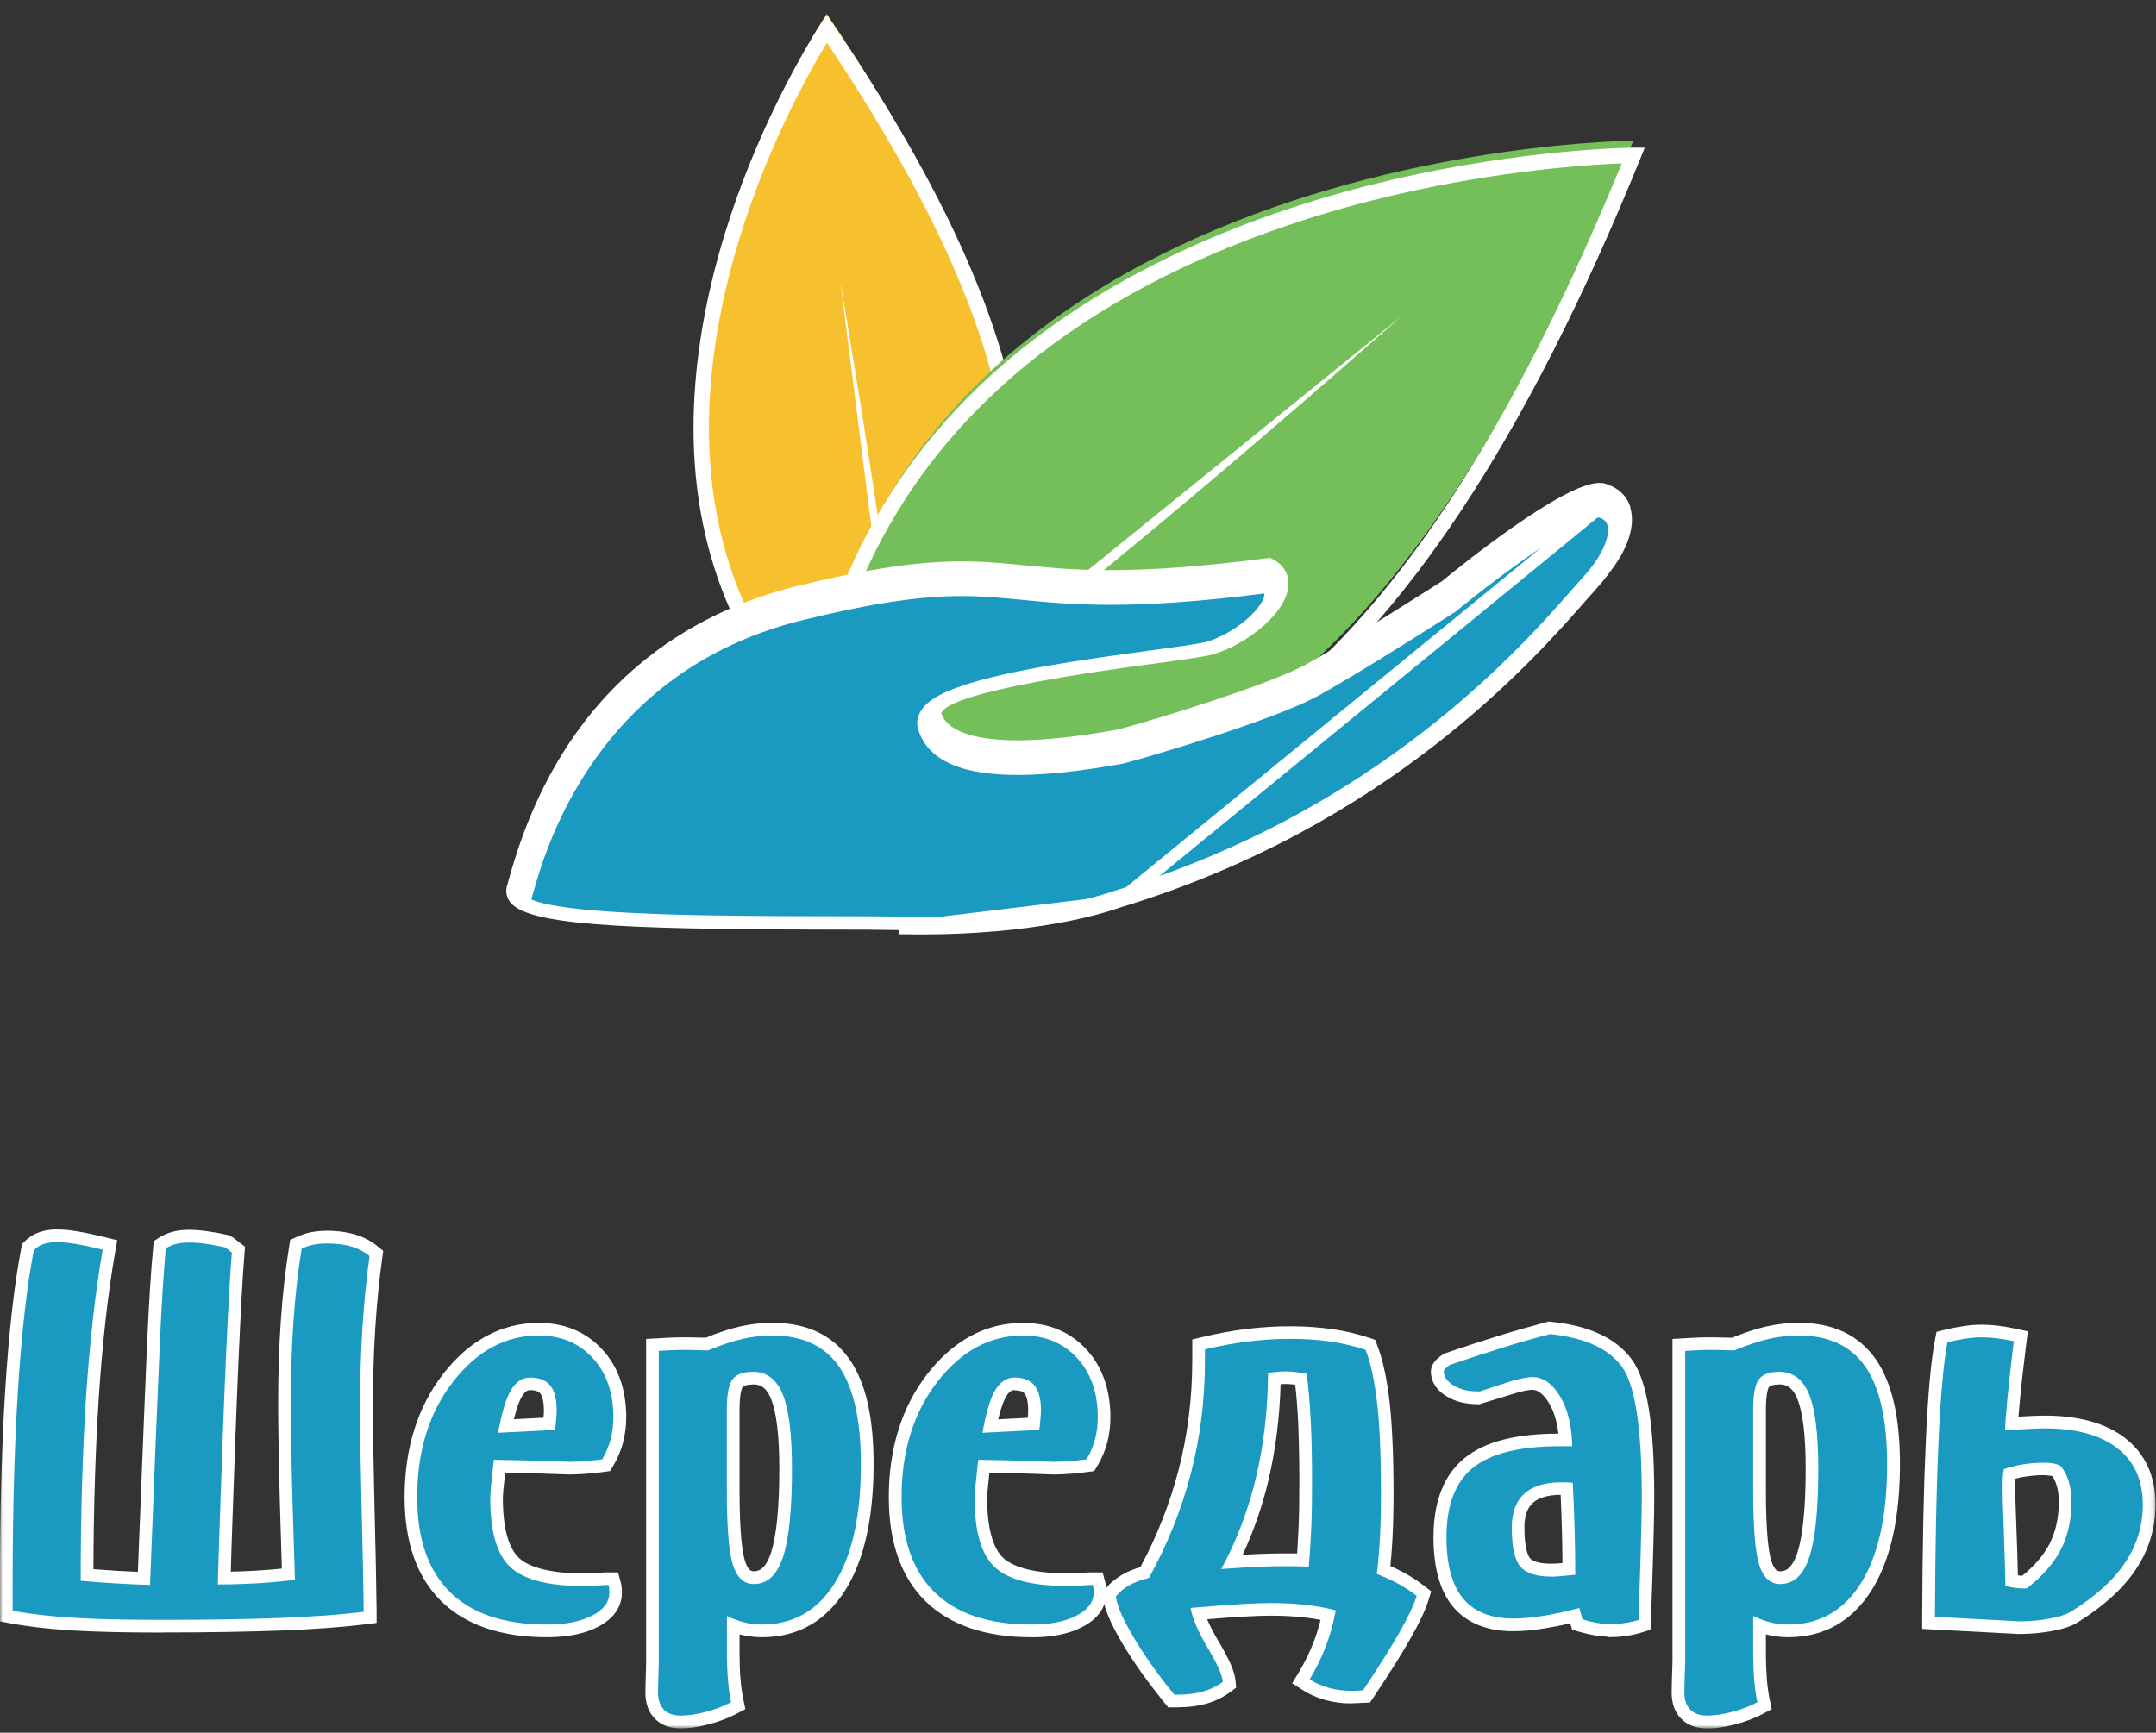 <?xml version="1.0" encoding="UTF-8"?> <svg xmlns="http://www.w3.org/2000/svg" width="413" height="332" viewBox="0 0 413 332" fill="none"><rect x="0" y="0" width="413" height="332" fill="#333333" stroke="none"/><mask id="mask0_102_8" style="mask-type:luminance" maskUnits="userSpaceOnUse" x="0" y="0" width="413" height="332"><path d="M412.913 0.009H0V331.165H412.913V0.009Z" fill="white"></path></mask><g mask="url(#mask0_102_8)"><path d="M70.785 240.714C69.778 239.873 68.605 239.252 67.287 238.867C65.95 238.483 64.375 238.282 62.525 238.282C61.573 238.282 60.712 238.355 59.98 238.52C59.228 238.684 58.496 238.922 57.763 239.27C57.067 243.494 56.554 248.085 56.206 253.022C55.859 257.96 55.694 263.263 55.694 268.969C55.694 271.237 55.73 274.547 55.803 278.881C55.877 283.215 56.115 291.17 56.481 302.728C53.99 303.039 51.499 303.259 49.045 303.405C46.572 303.533 44.119 303.606 41.701 303.606C41.756 301.759 41.829 299.089 41.939 295.578C42.892 266.884 43.716 248.359 44.393 240.02L43.111 239.032C41.737 238.721 40.456 238.483 39.302 238.337C38.129 238.172 37.123 238.099 36.279 238.099C35.273 238.099 34.411 238.19 33.697 238.374C32.983 238.556 32.324 238.83 31.737 239.214C31.316 243.786 30.913 250.243 30.547 258.545C30.181 266.847 29.576 281.898 28.716 303.697C26.701 303.643 24.613 303.551 22.433 303.423C20.254 303.295 17.928 303.131 15.437 302.911C15.437 290.018 15.785 278.278 16.463 267.671C17.159 257.064 18.203 247.664 19.65 239.47C17.654 238.977 15.932 238.593 14.521 238.374C13.111 238.136 11.939 238.026 10.987 238.026C9.979 238.026 9.118 238.136 8.404 238.374C7.69 238.611 7.03 238.996 6.463 239.562C5.126 246.402 4.137 255.235 3.441 266.079C2.745 276.906 2.397 289.525 2.397 303.899V308.653C5.73 309.275 9.613 309.714 14.008 309.989C18.404 310.245 24.082 310.391 31.023 310.391C39.723 310.391 47.25 310.263 53.642 310.025C60.016 309.769 65.364 309.385 69.649 308.855C69.595 304.119 69.467 297.443 69.247 288.775C69.046 280.124 68.936 273.98 68.936 270.341C68.936 264.653 69.1 259.313 69.411 254.339C69.723 249.383 70.181 244.847 70.767 240.732L70.785 240.714Z" fill="white"></path><path d="M31.045 312.805C24.104 312.805 18.335 312.677 13.884 312.402C9.397 312.128 5.386 311.672 1.979 311.032L-0.017 310.666V303.881C-0.017 289.543 0.331 276.778 1.027 265.915C1.723 255.034 2.749 245.999 4.086 239.087L4.232 238.337L4.782 237.806C5.624 236.984 6.595 236.398 7.675 236.051C9.434 235.484 11.503 235.392 14.947 235.96C16.412 236.198 18.17 236.582 20.258 237.094L22.456 237.642L22.071 239.873C20.66 247.883 19.617 257.283 18.921 267.799C18.28 277.747 17.932 288.793 17.895 300.662C19.543 300.79 21.101 300.899 22.602 300.991C23.903 301.065 25.166 301.119 26.412 301.174C27.218 280.692 27.785 266.445 28.133 258.436C28.499 250.133 28.902 243.586 29.342 238.977L29.452 237.806L30.441 237.166C31.229 236.654 32.126 236.27 33.097 236.014C34.709 235.594 36.65 235.502 39.636 235.905C40.862 236.07 42.218 236.308 43.665 236.636L44.617 237.094L46.943 238.886L46.833 240.202C46.137 248.597 45.331 267.25 44.379 295.633L44.214 301.137C45.789 301.101 47.345 301.046 48.939 300.955C50.624 300.863 52.309 300.717 53.994 300.553C53.665 290.183 53.463 282.977 53.39 278.918C53.316 274.566 53.28 271.237 53.28 268.951C53.28 263.209 53.463 257.777 53.811 252.84C54.159 247.865 54.69 243.165 55.386 238.868L55.588 237.588L56.76 237.038C57.657 236.618 58.572 236.308 59.488 236.124C62.053 235.576 65.624 235.814 67.987 236.526C69.617 237.002 71.1 237.788 72.364 238.831L73.408 239.69L73.225 241.025C72.657 245.067 72.199 249.602 71.888 254.448C71.577 259.313 71.43 264.653 71.43 270.286C71.43 273.926 71.54 280.052 71.741 288.665C71.962 297.334 72.09 304.027 72.144 308.782V310.958L70.02 311.232C65.679 311.762 60.24 312.165 53.793 312.421C47.419 312.659 39.782 312.787 31.082 312.787L31.045 312.805ZM4.873 306.606C7.639 307.026 10.771 307.355 14.196 307.556C18.536 307.812 24.196 307.94 31.063 307.94C39.708 307.94 47.273 307.812 53.573 307.575C58.847 307.374 63.408 307.063 67.236 306.66C67.181 302.143 67.035 296.182 66.87 288.812C66.668 280.125 66.558 273.962 66.558 270.304C66.558 264.561 66.723 259.13 67.035 254.156C67.328 249.749 67.712 245.615 68.207 241.848C67.73 241.574 67.199 241.355 66.632 241.19C65.001 240.714 62.254 240.513 60.496 240.897C60.312 240.934 60.13 240.97 59.947 241.025C59.379 244.793 58.939 248.889 58.646 253.168C58.298 258.015 58.133 263.3 58.133 268.951C58.133 271.218 58.17 274.51 58.243 278.826C58.316 283.161 58.536 291.098 58.921 302.619L58.995 304.831L56.796 305.106C54.251 305.417 51.723 305.655 49.195 305.801C46.686 305.947 44.196 306.02 41.705 306.02H39.214L39.526 295.486C40.422 268.512 41.21 250.279 41.888 241.227C40.862 241.007 39.91 240.842 39.013 240.733C36.888 240.44 35.349 240.458 34.36 240.733C34.268 240.751 34.178 240.788 34.104 240.806C33.719 245.231 33.353 251.212 33.023 258.655C32.657 266.957 32.053 282.009 31.21 303.789L31.119 306.203L28.701 306.13C26.668 306.075 24.562 305.984 22.364 305.856C20.167 305.728 17.804 305.545 15.294 305.344L13.078 305.143V302.911C13.078 290.074 13.426 278.168 14.122 267.506C14.763 257.777 15.715 248.981 16.961 241.3C15.935 241.08 15.02 240.897 14.214 240.751C11.888 240.367 10.239 240.349 9.25 240.66C9.086 240.714 8.921 240.788 8.774 240.879C7.547 247.481 6.613 256.003 5.954 266.226C5.258 276.979 4.928 289.653 4.928 303.881V306.587L4.873 306.606Z" fill="white"></path><path d="M103.217 255.893C96.862 255.893 91.386 258.837 86.808 264.744C82.228 270.65 79.939 278.021 79.939 286.854C79.939 294.883 82.045 300.972 86.257 305.086C90.452 309.202 96.66 311.268 104.81 311.268C108.346 311.268 111.24 310.701 113.437 309.567C115.635 308.434 116.752 306.952 116.752 305.16C116.752 304.758 116.734 304.465 116.697 304.264C116.679 304.081 116.642 303.898 116.588 303.697H116.111C114.042 303.825 112.558 303.88 111.661 303.88C105.031 303.88 100.434 302.691 97.833 300.314C95.232 297.936 93.932 293.529 93.932 287.128C93.932 286.232 94.096 284.403 94.408 281.66C94.463 280.819 94.536 280.161 94.646 279.703C97.888 279.74 101.093 279.795 104.261 279.923C107.448 280.014 109.06 280.087 109.115 280.087C110.012 280.087 110.983 280.051 112.046 279.959C113.108 279.886 114.225 279.758 115.379 279.612C116.111 278.369 116.66 277.069 117.009 275.735C117.338 274.4 117.522 273.01 117.522 271.584C117.522 266.847 116.203 263.061 113.547 260.19C110.891 257.319 107.448 255.893 103.217 255.893ZM106.404 273.357C106.349 273.632 106.313 273.851 106.313 273.961L95.415 274.509C96.111 270.651 96.935 267.926 97.888 266.316C98.84 264.707 100.049 263.921 101.551 263.921C103.309 263.921 104.591 264.433 105.397 265.457C106.221 266.481 106.642 268.072 106.642 270.212C106.642 270.816 106.569 271.84 106.404 273.339V273.357Z" fill="white"></path><path d="M104.812 313.7C96.02 313.7 89.207 311.377 84.555 306.823C79.885 302.251 77.504 295.54 77.504 286.853C77.504 277.508 79.995 269.571 84.885 263.262C89.94 256.77 96.112 253.478 103.218 253.478C108.145 253.478 112.23 255.178 115.343 258.544C118.42 261.854 119.959 266.243 119.959 271.583C119.959 273.192 119.757 274.802 119.372 276.338C118.969 277.892 118.328 279.41 117.468 280.855L116.863 281.861L115.691 282.025C114.483 282.19 113.31 282.318 112.212 282.391C111.094 282.464 110.05 282.519 109.097 282.519C109.043 282.519 107.394 282.464 104.152 282.355C101.699 282.281 99.244 282.208 96.772 282.171C96.479 284.695 96.332 286.323 96.332 287.145C96.332 292.742 97.413 296.674 99.446 298.539C101.534 300.441 105.746 301.465 111.625 301.465C112.486 301.465 113.933 301.392 115.929 301.283H118.384L118.878 303.037C118.969 303.331 119.025 303.641 119.061 303.952C119.098 304.209 119.134 304.611 119.134 305.159C119.134 307.061 118.328 309.768 114.519 311.724C111.973 313.042 108.694 313.7 104.775 313.7H104.812ZM103.218 258.324C97.596 258.324 92.871 260.903 88.713 266.243C84.501 271.674 82.358 278.624 82.358 286.853C82.358 294.168 84.244 299.728 87.944 303.349C91.662 306.988 97.339 308.835 104.812 308.835C107.944 308.835 110.49 308.36 112.321 307.409C113.127 306.988 113.603 306.604 113.878 306.257C112.889 306.293 112.174 306.311 111.643 306.311C104.317 306.311 99.263 304.939 96.167 302.105C93.017 299.216 91.496 294.314 91.496 287.127C91.496 286.121 91.644 284.293 91.991 281.385C92.046 280.507 92.138 279.721 92.266 279.154L92.706 277.252H94.647C97.889 277.307 101.112 277.362 104.317 277.49C107.376 277.6 108.969 277.654 109.116 277.654C109.921 277.654 110.837 277.618 111.827 277.544C112.468 277.49 113.127 277.435 113.805 277.362C114.152 276.63 114.427 275.88 114.629 275.13C114.922 273.996 115.068 272.79 115.068 271.583C115.068 267.449 113.988 264.249 111.735 261.835C109.537 259.476 106.754 258.324 103.182 258.324H103.218ZM92.486 277.106L93.035 274.088C93.787 269.882 94.702 266.956 95.801 265.091C97.578 262.128 99.903 261.506 101.552 261.506C104.684 261.506 106.405 262.841 107.303 263.957C108.475 265.438 109.061 267.487 109.061 270.229C109.061 270.87 108.987 272.004 108.805 273.612V275.917L106.423 276.392L92.468 277.106H92.486ZM101.552 266.353C101.277 266.353 100.709 266.353 99.977 267.559C99.574 268.236 99.025 269.516 98.438 271.93L104.116 271.638C104.171 271.034 104.189 270.559 104.189 270.229C104.189 268.163 103.749 267.321 103.493 266.993C103.164 266.571 102.504 266.353 101.534 266.353H101.552Z" fill="white"></path><path d="M147.978 255.893C146.074 255.893 144.15 256.112 142.209 256.551C140.267 256.99 138.088 257.721 135.652 258.745C135.121 258.745 134.37 258.745 133.436 258.691C132.484 258.654 131.788 258.654 131.367 258.654C130.615 258.654 129.828 258.654 128.986 258.691C128.142 258.727 127.208 258.782 126.202 258.837V318.035C126.202 318.748 126.183 319.79 126.128 321.162C126.073 322.534 126.055 323.558 126.055 324.252C126.055 325.716 126.44 326.831 127.172 327.581C127.923 328.349 129.004 328.733 130.433 328.733C131.86 328.733 133.381 328.495 135.158 328.038C136.934 327.562 138.564 326.941 140.048 326.172C139.792 324.929 139.59 323.521 139.461 321.966C139.333 320.412 139.26 318.565 139.26 316.407V309.64C140.432 310.207 141.55 310.61 142.63 310.884C143.711 311.14 144.809 311.287 145.927 311.287C151.971 311.287 156.659 308.616 159.956 303.276C163.271 297.936 164.92 290.365 164.92 280.563C164.92 272.15 163.546 265.951 160.78 261.927C158.033 257.923 153.765 255.911 147.978 255.911V255.893ZM149.993 298.302C148.858 301.777 146.989 303.514 144.388 303.514C142.484 303.514 141.147 302.289 140.377 299.82C139.608 297.369 139.223 292.633 139.223 285.628V270.138C139.223 267.158 139.608 265.201 140.341 264.25C141.073 263.317 142.374 262.842 144.224 262.842C146.879 262.842 148.784 264.287 149.938 267.176C151.11 270.066 151.696 274.821 151.696 281.422C151.696 289.213 151.129 294.827 149.993 298.302Z" fill="white"></path><path d="M130.422 331.165C128.315 331.165 126.63 330.525 125.421 329.282C124.231 328.056 123.627 326.356 123.627 324.252C123.627 323.54 123.663 322.478 123.7 321.07C123.755 319.735 123.773 318.729 123.773 318.035V256.551L126.062 256.423C127.088 256.35 128.041 256.313 128.901 256.277C129.78 256.24 130.604 256.24 131.374 256.24C131.813 256.24 132.528 256.24 133.517 256.277C134.176 256.295 134.725 256.313 135.184 256.313C137.546 255.344 139.744 254.631 141.685 254.173C143.792 253.698 145.898 253.46 147.986 253.46C154.579 253.46 159.561 255.838 162.784 260.537C165.861 265.018 167.345 271.547 167.345 280.545C167.345 290.767 165.55 298.832 162.015 304.538C158.26 310.61 152.839 313.701 145.916 313.701C144.634 313.701 143.315 313.535 142.033 313.243C141.923 313.225 141.795 313.17 141.667 313.151V316.407C141.667 318.492 141.722 320.266 141.85 321.765C141.978 323.21 142.162 324.508 142.4 325.66L142.784 327.471L141.154 328.331C139.524 329.19 137.692 329.885 135.751 330.379C133.773 330.909 131.979 331.165 130.403 331.165H130.422ZM128.627 261.141V318.035C128.627 318.766 128.59 319.845 128.554 321.253C128.499 322.57 128.48 323.576 128.48 324.234C128.48 324.782 128.554 325.514 128.901 325.88C129.231 326.209 129.909 326.282 130.422 326.282C131.576 326.282 132.967 326.081 134.543 325.66C135.513 325.404 136.447 325.094 137.327 324.728C137.217 323.924 137.107 323.064 137.033 322.15C136.905 320.522 136.832 318.62 136.832 316.389V305.745L140.33 307.428C141.319 307.903 142.308 308.269 143.224 308.488C144.103 308.708 145.018 308.818 145.934 308.818C151.118 308.818 155.037 306.568 157.913 301.96C160.971 297.04 162.509 289.816 162.509 280.526C162.509 272.662 161.264 266.865 158.791 263.281C156.502 259.934 152.968 258.307 148.004 258.307C146.283 258.307 144.524 258.507 142.766 258.91C140.989 259.313 138.92 260.007 136.612 260.977L135.66 261.159C135.11 261.159 134.341 261.141 133.352 261.105C132.436 261.068 131.777 261.068 131.374 261.068C130.66 261.068 129.891 261.068 129.085 261.105C128.938 261.105 128.792 261.105 128.645 261.105L128.627 261.141ZM144.396 305.946C142.675 305.946 139.542 305.252 138.059 300.551C137.217 297.845 136.796 292.962 136.796 285.628V270.138C136.796 266.463 137.289 264.177 138.444 262.751C139.67 261.214 141.612 260.427 144.231 260.427C146.85 260.427 150.257 261.452 152.216 266.298C153.517 269.516 154.14 274.473 154.14 281.441C154.14 289.56 153.535 295.321 152.308 299.07C150.44 304.758 146.978 305.946 144.377 305.946H144.396ZM144.231 265.274C143.04 265.274 142.436 265.53 142.253 265.75C142.234 265.786 141.667 266.572 141.667 270.12V285.61C141.667 294.005 142.234 297.571 142.711 299.088C143.334 301.063 144.048 301.063 144.396 301.063C144.982 301.063 146.539 301.063 147.692 297.515C148.737 294.315 149.286 288.884 149.286 281.404C149.286 275.149 148.755 270.669 147.711 268.072C146.722 265.585 145.403 265.256 144.249 265.256L144.231 265.274Z" fill="white"></path><path d="M195.984 255.893C189.629 255.893 184.153 258.837 179.574 264.744C174.996 270.65 172.706 278.021 172.706 286.854C172.706 294.883 174.812 300.972 179.025 305.086C183.238 309.202 189.428 311.268 197.578 311.268C201.131 311.268 204.006 310.701 206.205 309.567C208.402 308.434 209.501 306.952 209.501 305.16C209.501 304.758 209.501 304.465 209.446 304.264C209.428 304.081 209.372 303.898 209.336 303.697H208.86C206.79 303.825 205.307 303.88 204.409 303.88C197.78 303.88 193.164 302.691 190.582 300.314C187.981 297.936 186.68 293.529 186.68 287.128C186.68 286.232 186.846 284.403 187.157 281.66C187.211 280.819 187.303 280.161 187.395 279.703C190.618 279.74 193.842 279.795 197.01 279.923C200.197 280.014 201.809 280.087 201.845 280.087C202.761 280.087 203.732 280.051 204.794 279.959C205.856 279.886 206.973 279.758 208.127 279.612C208.879 278.369 209.41 277.069 209.757 275.735C210.106 274.4 210.27 273.01 210.27 271.584C210.27 266.847 208.933 263.061 206.296 260.19C203.64 257.319 200.197 255.893 195.966 255.893H195.984ZM199.171 273.357C199.117 273.632 199.079 273.851 199.079 273.961L188.201 274.509C188.878 270.651 189.721 267.926 190.655 266.316C191.607 264.707 192.834 263.921 194.318 263.921C196.076 263.921 197.358 264.433 198.183 265.457C199.007 266.481 199.41 268.072 199.41 270.212C199.41 270.816 199.336 271.84 199.171 273.339V273.357Z" fill="white"></path><path d="M197.565 313.7C188.792 313.7 181.978 311.377 177.308 306.823C172.619 302.251 170.257 295.522 170.257 286.853C170.257 277.508 172.748 269.571 177.638 263.262C182.692 256.77 188.865 253.478 195.971 253.478C200.898 253.478 204.982 255.178 208.096 258.544C211.155 261.854 212.711 266.243 212.711 271.583C212.711 273.21 212.51 274.802 212.125 276.338C211.722 277.892 211.081 279.41 210.221 280.855L209.616 281.861L208.443 282.025C207.216 282.19 206.063 282.318 204.964 282.391C203.847 282.464 202.803 282.519 201.85 282.519C201.814 282.519 200.165 282.464 196.923 282.355C194.47 282.281 192.015 282.208 189.525 282.171C189.25 284.695 189.103 286.323 189.103 287.145C189.103 292.742 190.184 296.692 192.217 298.539C194.304 300.441 198.517 301.465 204.414 301.465C205.276 301.465 206.722 301.392 208.718 301.283H211.227L211.704 303.111C211.777 303.403 211.832 303.678 211.869 303.971C211.905 304.171 211.923 304.593 211.923 305.177C211.923 307.079 211.117 309.786 207.308 311.742C204.781 313.06 201.502 313.718 197.565 313.718V313.7ZM195.989 258.324C190.367 258.324 185.623 260.903 181.502 266.243C177.272 271.674 175.129 278.605 175.129 286.853C175.129 294.168 177.015 299.728 180.733 303.349C184.451 306.988 190.129 308.835 197.583 308.835C200.733 308.835 203.261 308.36 205.092 307.409C205.898 306.988 206.374 306.604 206.667 306.257C205.679 306.293 204.964 306.311 204.432 306.311C197.106 306.311 192.033 304.939 188.956 302.105C185.807 299.216 184.286 294.314 184.286 287.127C184.286 286.14 184.451 284.311 184.762 281.385C184.817 280.507 184.927 279.721 185.055 279.172L185.495 277.252H187.473C190.715 277.307 193.939 277.362 197.144 277.49C200.183 277.6 201.795 277.654 201.942 277.654C202.748 277.654 203.664 277.618 204.653 277.544C205.294 277.49 205.953 277.435 206.631 277.362C206.978 276.63 207.253 275.88 207.455 275.13C207.748 273.996 207.894 272.808 207.894 271.583C207.894 267.449 206.814 264.249 204.561 261.835C202.382 259.476 199.579 258.324 196.008 258.324H195.989ZM185.257 277.106L185.788 274.088C186.539 269.919 187.436 266.974 188.553 265.091C190.33 262.11 192.656 261.506 194.304 261.506C197.436 261.506 199.158 262.841 200.074 263.957C201.264 265.438 201.832 267.505 201.832 270.229C201.832 270.87 201.758 272.004 201.576 273.612V275.917L199.195 276.392L185.257 277.106ZM194.304 266.353C194.067 266.353 193.462 266.353 192.73 267.577C192.327 268.255 191.796 269.535 191.209 271.948L196.887 271.656C196.924 271.052 196.96 270.577 196.96 270.248C196.96 268.181 196.521 267.34 196.264 267.011C196.136 266.865 195.751 266.389 194.304 266.389V266.353Z" fill="white"></path><path d="M263.756 301.611C264.013 299.453 264.215 297.149 264.361 294.68C264.489 292.211 264.562 289.359 264.562 286.121C264.562 279.062 264.325 273.357 263.848 269.059C263.372 264.743 262.621 261.286 261.613 258.672C259.489 257.958 257.255 257.428 254.856 257.08C252.475 256.733 249.892 256.568 247.145 256.568C244.544 256.568 241.907 256.733 239.196 257.062C236.504 257.391 233.72 257.904 230.845 258.58V260.592C230.845 268.163 229.947 275.405 228.152 282.336C226.339 289.285 223.683 295.96 220.111 302.379C218.573 302.745 217.309 303.221 216.302 303.806C215.295 304.373 214.452 305.086 213.775 305.927C213.976 307.665 215.112 310.261 217.145 313.7C219.177 317.138 221.797 320.832 224.965 324.745H225.607C227.401 324.745 229.013 324.545 230.46 324.142C231.889 323.739 233.152 323.118 234.269 322.277C234.16 321.033 233.207 318.875 231.376 315.784C229.544 312.712 228.445 310.151 228.079 308.121C232.474 307.756 235.808 307.5 238.061 307.371C240.314 307.243 242.09 307.189 243.427 307.189C245.862 307.189 248.097 307.299 250.13 307.537C252.163 307.775 254.086 308.121 255.899 308.579C255.478 310.92 254.856 313.169 254.031 315.382C253.207 317.576 252.163 319.716 250.899 321.801C251.998 322.514 253.244 323.063 254.599 323.447C255.954 323.813 257.31 323.995 258.683 323.995H259.635L261.138 323.904C264.196 319.296 266.54 315.546 268.17 312.694C269.782 309.823 270.863 307.537 271.394 305.835C270.24 304.939 269.013 304.135 267.749 303.458C266.468 302.782 265.149 302.16 263.775 301.648L263.756 301.611ZM251.192 292.687C251.082 295.357 250.918 297.844 250.717 300.148C249.911 300.112 249.141 300.093 248.372 300.075C247.602 300.057 246.687 300.057 245.625 300.057C244.251 300.057 242.585 300.112 240.606 300.185C238.646 300.276 236.431 300.422 233.94 300.606C236.906 295.156 239.141 289.303 240.606 283.049C242.09 276.776 242.859 270.119 242.914 263.006C243.591 262.914 244.233 262.841 244.782 262.804C245.35 262.75 245.881 262.731 246.412 262.731C246.888 262.731 247.456 262.768 248.079 262.841C248.702 262.914 249.452 263.042 250.314 263.188C250.679 265.968 250.954 269.059 251.101 272.479C251.266 275.898 251.339 279.648 251.339 283.689C251.339 286.999 251.284 289.98 251.192 292.65V292.687Z" fill="white"></path><path d="M225.587 327.144H223.773L223.059 326.248C219.817 322.243 217.106 318.439 215.019 314.91C212.748 311.088 211.576 308.308 211.319 306.186L211.191 305.162L211.832 304.357C212.693 303.297 213.791 302.383 215.055 301.669C216.008 301.121 217.143 300.645 218.443 300.279C221.63 294.354 224.085 288.099 225.751 281.717C227.509 275.006 228.389 267.891 228.389 260.576V256.644L230.257 256.206C233.206 255.492 236.099 254.962 238.865 254.633C244.597 253.938 250.33 253.974 255.165 254.67C257.693 255.017 260.11 255.602 262.345 256.352L263.425 256.718L263.828 257.778C264.909 260.576 265.696 264.271 266.209 268.769C266.686 273.14 266.942 278.956 266.942 286.106C266.942 289.398 266.869 292.288 266.74 294.793C266.648 296.64 266.502 298.396 266.337 300.06C267.18 300.444 268.023 300.846 268.847 301.285C270.238 302.035 271.575 302.895 272.84 303.882L274.158 304.906L273.664 306.515C273.096 308.417 271.96 310.813 270.238 313.848C268.609 316.756 266.264 320.487 263.114 325.205L262.437 326.211L258.627 326.376C257.033 326.376 255.44 326.157 253.884 325.736C252.308 325.297 250.843 324.657 249.506 323.797L247.528 322.517L248.755 320.487C249.927 318.549 250.916 316.537 251.703 314.47C252.198 313.136 252.619 311.764 252.968 310.374C251.942 310.173 250.898 310.027 249.817 309.899C247.876 309.679 245.715 309.57 243.389 309.57C242.088 309.57 240.348 309.624 238.151 309.752C236.465 309.844 234.158 310.008 231.246 310.246C231.759 311.49 232.491 312.916 233.425 314.489C235.513 318 236.521 320.323 236.667 322.005L236.796 323.341L235.715 324.163C234.359 325.187 232.803 325.937 231.099 326.431C229.451 326.888 227.601 327.126 225.587 327.126V327.144ZM216.411 306.643C216.74 307.741 217.509 309.551 219.213 312.44C221.026 315.494 223.334 318.787 226.118 322.279C227.473 322.243 228.7 322.079 229.78 321.767C230.367 321.603 230.916 321.383 231.429 321.145C231.081 320.305 230.44 318.988 229.267 316.994C227.271 313.63 226.1 310.85 225.678 308.545L225.202 305.912L227.876 305.693C232.308 305.327 235.66 305.071 237.912 304.943C240.22 304.815 242.052 304.759 243.425 304.759C245.934 304.759 248.297 304.887 250.404 305.125C252.565 305.381 254.616 305.747 256.502 306.241L258.682 306.808L258.279 309.021C257.839 311.453 257.161 313.886 256.301 316.226C255.714 317.762 255.037 319.299 254.249 320.78C254.561 320.889 254.89 320.999 255.221 321.091C256.374 321.401 257.492 321.567 258.664 321.567H259.763C262.491 317.452 264.598 314.068 266.026 311.508C267.07 309.643 267.895 308.033 268.444 306.717C267.839 306.314 267.217 305.93 266.558 305.583C265.367 304.943 264.14 304.375 262.858 303.882L261.081 303.205L261.319 301.322C261.575 299.218 261.777 296.969 261.905 294.556C262.034 292.123 262.106 289.307 262.106 286.125C262.106 279.175 261.869 273.524 261.392 269.336C261.008 265.825 260.44 262.899 259.689 260.631C258.041 260.138 256.301 259.754 254.487 259.498C250.092 258.876 244.781 258.839 239.47 259.498C237.473 259.735 235.385 260.082 233.26 260.54V260.613C233.26 268.349 232.326 275.865 230.476 282.979C228.627 290.093 225.861 297.024 222.217 303.571L221.704 304.503L220.66 304.759C219.359 305.071 218.279 305.473 217.473 305.93C217.07 306.149 216.703 306.405 216.392 306.698L216.411 306.643ZM229.67 303.37L231.813 299.456C234.671 294.226 236.832 288.52 238.261 282.503C239.689 276.45 240.44 269.903 240.495 263.009V260.906L242.601 260.631C243.334 260.54 243.993 260.448 244.579 260.412C245.788 260.32 246.814 260.284 248.37 260.466C249.048 260.558 249.835 260.668 250.751 260.832L252.491 261.162L252.729 262.917C253.114 265.752 253.389 268.952 253.535 272.409C253.7 275.865 253.773 279.632 253.773 283.729C253.773 287.057 253.737 290.075 253.627 292.781C253.517 295.506 253.371 298.03 253.15 300.371L252.949 302.675L248.334 302.529C246.612 302.492 244.158 302.474 240.751 302.639C238.81 302.73 236.612 302.858 234.14 303.059L229.689 303.389L229.67 303.37ZM245.312 265.221C245.129 271.677 244.341 277.858 242.986 283.619C241.813 288.593 240.147 293.385 238.041 297.902C238.902 297.847 239.726 297.81 240.514 297.774C244.048 297.609 246.63 297.628 248.426 297.646H248.48C248.59 296.036 248.682 294.354 248.755 292.58C248.865 289.947 248.901 286.984 248.901 283.729C248.901 279.724 248.828 276.03 248.682 272.628C248.554 270.031 248.37 267.581 248.114 265.331C248.004 265.313 247.894 265.295 247.784 265.277C246.796 265.149 246.081 265.167 245.312 265.221Z" fill="white"></path><path d="M296.902 255.619C293.715 256.46 290.564 257.374 287.396 258.344C284.246 259.312 281.004 260.392 277.652 261.544C277.231 261.855 276.938 262.111 276.773 262.294C276.609 262.477 276.535 262.641 276.535 262.769C276.535 263.793 277.158 264.689 278.403 265.457C279.649 266.207 281.151 266.591 282.891 266.591H283.366L289.245 264.671C290.033 264.415 290.821 264.214 291.59 264.068C292.36 263.921 292.982 263.83 293.458 263.83C295.528 263.83 297.305 265.073 298.788 267.561C300.271 270.048 301.041 273.23 301.095 277.088H298.714C291.077 277.088 285.565 278.442 282.139 281.167C278.714 283.891 277.011 288.335 277.011 294.498C277.011 299.802 278.074 303.715 280.198 306.257C282.323 308.818 285.546 310.098 289.887 310.098C291.48 310.098 293.366 309.934 295.546 309.586C297.707 309.239 300.015 308.745 302.451 308.087L303.092 310.281C304.044 310.556 304.924 310.775 305.748 310.921C306.572 311.068 307.359 311.14 308.092 311.177C309.209 311.177 310.235 311.104 311.187 310.958C312.121 310.812 313 310.628 313.806 310.372C313.861 309.312 313.898 307.775 313.952 305.745C314.282 296.528 314.429 290.164 314.429 286.653C314.429 273.669 313.165 265.421 310.656 261.91C308.129 258.398 303.531 256.296 296.865 255.6L296.902 255.619ZM300.876 301.795C299.173 301.979 297.964 302.07 297.213 302.07C294.356 302.07 292.36 301.448 291.242 300.186C290.143 298.924 289.576 296.418 289.576 292.688C289.576 289.817 290.363 287.659 291.957 286.196C293.531 284.733 295.894 284.001 299.026 284.001C299.612 284.001 300.07 284.001 300.381 284.02C300.711 284.038 300.985 284.057 301.26 284.093C301.407 287.111 301.535 290.073 301.608 292.981C301.682 295.888 301.737 298.796 301.737 301.686C301.516 301.723 301.224 301.741 300.857 301.777L300.876 301.795Z" fill="white"></path><path d="M308.111 313.608H308.02C307.177 313.572 306.298 313.48 305.364 313.316C304.448 313.17 303.477 312.932 302.415 312.621L301.151 312.236L300.785 311.03C299.1 311.432 297.47 311.743 295.931 311.999C293.624 312.365 291.646 312.548 289.906 312.548C284.814 312.548 280.931 310.956 278.331 307.848C275.84 304.849 274.595 300.368 274.595 294.534C274.595 287.621 276.628 282.501 280.639 279.301C284.503 276.21 290.364 274.71 298.532 274.692C298.258 272.37 297.671 270.412 296.719 268.84C295.199 266.297 293.898 266.297 293.477 266.297C293.129 266.297 292.653 266.371 292.086 266.481C291.408 266.627 290.693 266.791 289.998 267.029L283.385 269.059C280.711 269.059 278.771 268.547 277.141 267.559C274.631 266.041 274.1 264.139 274.1 262.805C274.1 262.091 274.375 261.415 274.906 260.775C275.217 260.427 275.602 260.08 276.207 259.641L276.866 259.293C280.218 258.123 283.495 257.062 286.664 256.074C289.851 255.088 293.056 254.173 296.261 253.314L296.682 253.204L297.122 253.258C304.503 254.008 309.723 256.477 312.654 260.574C315.547 264.597 316.884 272.918 316.884 286.725C316.884 290.255 316.737 296.527 316.408 305.909C316.352 307.939 316.298 309.494 316.243 310.572L316.17 312.255L314.558 312.767C313.642 313.06 312.654 313.279 311.573 313.444C310.511 313.608 309.357 313.682 308.111 313.682V313.608ZM305.071 308.286C305.456 308.378 305.84 308.451 306.188 308.524C306.884 308.634 307.543 308.708 308.166 308.744C309.118 308.744 310.034 308.67 310.858 308.561C311.06 308.524 311.279 308.488 311.481 308.47C311.518 307.683 311.536 306.75 311.554 305.708C311.884 296.381 312.031 290.145 312.031 286.67C312.031 271.217 310.235 265.457 308.697 263.335C306.664 260.501 302.763 258.726 297.067 258.086C294.063 258.891 291.078 259.751 288.111 260.665C285.382 261.525 282.598 262.421 279.723 263.409C280.583 263.921 281.627 264.158 282.892 264.158L288.496 262.366C289.393 262.073 290.254 261.854 291.114 261.689C292.086 261.488 292.873 261.397 293.459 261.397C295.51 261.397 298.459 262.256 300.876 266.316C302.58 269.169 303.459 272.772 303.532 277.033L303.569 279.501H298.715C291.683 279.501 286.609 280.691 283.66 283.049C280.821 285.317 279.448 289.048 279.448 294.479C279.448 299.161 280.327 302.599 282.067 304.702C284.375 307.482 288.074 308.286 295.163 307.171C297.232 306.842 299.485 306.348 301.829 305.726L304.137 305.105L305.053 308.268L305.071 308.286ZM297.232 304.501C293.66 304.501 291.042 303.587 289.448 301.795C287.891 300.021 287.159 297.149 287.159 292.706C287.159 289.139 288.221 286.359 290.327 284.421C292.379 282.537 295.309 281.587 299.045 281.587C299.686 281.587 300.162 281.587 300.511 281.623C300.895 281.623 301.243 281.659 301.554 281.696L303.606 281.934L303.716 283.982C303.88 287.018 303.99 289.999 304.081 292.943C304.155 295.869 304.21 298.795 304.21 301.721V303.824L302.122 304.117C301.884 304.153 301.536 304.19 301.096 304.227C299.356 304.409 298.038 304.519 297.25 304.519L297.232 304.501ZM298.954 286.414C296.518 286.433 294.722 286.963 293.624 287.969C292.543 288.956 292.012 290.492 292.012 292.668C292.012 297.003 292.836 298.265 293.074 298.557C293.679 299.253 295.163 299.618 297.214 299.618C297.69 299.618 298.386 299.581 299.302 299.49C299.283 297.351 299.246 295.192 299.192 293.034C299.136 290.858 299.045 288.646 298.954 286.396V286.414Z" fill="white"></path><path d="M344.572 255.893C342.668 255.893 340.745 256.112 338.821 256.551C336.88 256.99 334.701 257.721 332.265 258.745C331.733 258.745 331.001 258.745 330.049 258.691C329.097 258.654 328.4 258.654 327.979 258.654C327.229 258.654 326.441 258.654 325.598 258.691C324.756 258.727 323.822 258.782 322.814 258.837V318.035C322.814 318.748 322.796 319.79 322.723 321.162C322.686 322.534 322.649 323.558 322.649 324.252C322.649 325.716 323.016 326.831 323.767 327.581C324.517 328.349 325.598 328.733 327.027 328.733C328.456 328.733 329.975 328.495 331.752 328.038C333.529 327.562 335.159 326.941 336.642 326.172C336.367 324.929 336.166 323.521 336.038 321.966C335.91 320.412 335.836 318.565 335.836 316.407V309.64C337.009 310.207 338.126 310.61 339.206 310.884C340.287 311.14 341.386 311.287 342.503 311.287C348.547 311.287 353.217 308.616 356.532 303.276C359.847 297.936 361.495 290.365 361.495 280.563C361.495 272.15 360.122 265.951 357.356 261.927C354.61 257.923 350.324 255.911 344.554 255.911L344.572 255.893ZM346.606 298.302C345.47 301.777 343.602 303.514 341.001 303.514C339.096 303.514 337.759 302.289 336.99 299.82C336.221 297.369 335.836 292.633 335.836 285.628V270.138C335.836 267.158 336.203 265.201 336.953 264.25C337.704 263.317 338.987 262.842 340.836 262.842C343.492 262.842 345.397 264.287 346.55 267.176C347.723 270.066 348.309 274.821 348.309 281.422C348.309 289.213 347.741 294.827 346.606 298.302Z" fill="white"></path><path d="M327.009 331.165C324.903 331.165 323.218 330.525 322.009 329.281C320.818 328.056 320.214 326.374 320.214 324.252C320.214 323.54 320.251 322.478 320.287 321.07C320.343 319.735 320.379 318.729 320.379 318.035V256.551L322.668 256.423C323.694 256.35 324.647 256.313 325.507 256.277C326.386 256.24 327.21 256.24 327.98 256.24C328.419 256.24 329.134 256.24 330.123 256.277C330.782 256.295 331.331 256.313 331.789 256.313C334.17 255.344 336.35 254.631 338.291 254.173C340.379 253.698 342.504 253.46 344.573 253.46C351.167 253.46 356.148 255.838 359.39 260.537C362.449 265.018 363.95 271.547 363.95 280.545C363.95 290.767 362.156 298.832 358.621 304.538C354.848 310.61 349.427 313.701 342.522 313.701C341.222 313.701 339.921 313.535 338.658 313.243C338.529 313.207 338.401 313.17 338.273 313.151V316.425C338.273 318.492 338.347 320.284 338.456 321.784C338.584 323.228 338.768 324.526 339.006 325.679L339.39 327.489L337.76 328.349C336.13 329.208 334.316 329.903 332.376 330.397C330.397 330.927 328.603 331.183 327.028 331.183L327.009 331.165ZM325.232 261.141V318.035C325.232 318.766 325.196 319.845 325.141 321.253C325.104 322.57 325.068 323.576 325.068 324.234C325.068 324.782 325.141 325.514 325.489 325.88C325.819 326.228 326.497 326.3 327.009 326.3C328.163 326.3 329.555 326.1 331.13 325.679C332.101 325.422 333.035 325.112 333.914 324.746C333.785 323.942 333.694 323.082 333.621 322.168C333.474 320.558 333.42 318.638 333.42 316.407V305.782L336.9 307.446C337.925 307.922 338.896 308.287 339.812 308.506C340.69 308.726 341.606 308.836 342.522 308.836C347.705 308.836 351.625 306.586 354.5 301.978C357.54 297.059 359.097 289.834 359.097 280.545C359.097 272.681 357.852 266.884 355.397 263.299C353.09 259.953 349.574 258.325 344.591 258.325C342.87 258.325 341.111 258.526 339.372 258.929C337.577 259.331 335.507 260.025 333.218 260.995L332.266 261.196C331.716 261.196 330.965 261.177 329.958 261.141C329.042 261.105 328.383 261.105 327.98 261.105C327.266 261.105 326.497 261.105 325.691 261.141C325.544 261.141 325.398 261.141 325.251 261.141H325.232ZM341.002 305.946C339.262 305.946 336.13 305.252 334.665 300.551C333.804 297.845 333.401 292.962 333.401 285.628V270.138C333.401 266.444 333.914 264.159 335.05 262.751C336.258 261.214 338.218 260.427 340.837 260.427C343.456 260.427 346.862 261.452 348.822 266.298C350.123 269.516 350.745 274.473 350.745 281.441C350.745 289.56 350.141 295.321 348.914 299.07C347.046 304.758 343.584 305.946 341.002 305.946ZM340.837 265.274C339.646 265.274 339.042 265.53 338.859 265.75C338.84 265.786 338.273 266.572 338.273 270.12V285.61C338.273 293.986 338.84 297.571 339.317 299.088C339.94 301.063 340.654 301.063 341.002 301.063C341.588 301.063 343.126 301.063 344.298 297.515C345.343 294.315 345.892 288.884 345.892 281.404C345.892 275.149 345.361 270.669 344.317 268.072C343.31 265.585 341.991 265.256 340.837 265.256V265.274Z" fill="white"></path><path d="M405.581 277.454C402.321 274.93 397.669 273.669 391.625 273.669C390.398 273.669 388.365 273.76 385.508 273.943C384.921 273.979 384.446 274.016 384.079 274.034C384.079 273.047 384.226 271.017 384.518 267.963C384.812 264.908 385.215 261.251 385.746 256.99C384.592 256.734 383.494 256.569 382.486 256.441C381.479 256.313 380.489 256.259 379.537 256.259C378.585 256.259 377.577 256.35 376.515 256.496C375.453 256.661 374.281 256.88 373.017 257.209C372.266 261.196 371.698 267.579 371.314 276.357C370.911 285.135 370.691 296.29 370.636 309.823L384.94 310.573C385.142 310.573 385.453 310.573 385.856 310.628C386.259 310.665 386.534 310.683 386.68 310.683C388.805 310.683 390.801 310.5 392.688 310.135C394.556 309.787 395.929 309.311 396.771 308.763C401.442 305.873 404.885 302.746 407.102 299.382C409.317 296.016 410.453 292.322 410.453 288.317C410.453 283.617 408.823 280.014 405.563 277.491L405.581 277.454ZM394.739 296.949C393.365 299.619 391.185 302.088 388.218 304.355H387.504C387.083 304.355 386.589 304.319 386.039 304.246C385.49 304.173 384.849 304.045 384.171 303.898C384.116 300.844 384.006 297.26 383.859 293.145C383.694 289.012 383.622 286.433 383.622 285.373C383.622 284.312 383.622 283.489 383.676 282.958C383.694 282.446 383.768 281.953 383.878 281.496C385.05 281.094 386.258 280.782 387.541 280.582C388.804 280.38 390.178 280.27 391.68 280.27C392.248 280.27 392.779 280.307 393.219 280.38C393.676 280.454 394.134 280.582 394.61 280.782C395.306 281.496 395.837 282.465 396.24 283.672C396.643 284.879 396.827 286.232 396.827 287.732C396.827 291.225 396.13 294.297 394.757 296.949H394.739Z" fill="white"></path><path d="M386.706 313.079C386.524 313.079 386.175 313.079 385.699 313.024C385.369 313.005 385.131 312.987 384.966 312.987L368.208 312.109V309.787C368.263 296.236 368.502 284.952 368.904 276.211C369.307 267.231 369.875 260.867 370.663 256.734L370.955 255.197L372.476 254.813C373.813 254.485 375.058 254.247 376.193 254.083C378.538 253.735 380.571 253.753 382.805 254.027C383.886 254.155 385.04 254.357 386.267 254.631L388.446 255.088L388.172 257.301C387.64 261.544 387.219 265.183 386.945 268.2C386.816 269.462 386.725 270.559 386.652 271.437C388.905 271.309 390.571 271.236 391.633 271.236C398.19 271.236 403.373 272.681 407.073 275.534C410.938 278.533 412.915 282.83 412.915 288.281C412.915 292.761 411.652 296.949 409.16 300.68C406.743 304.319 403.025 307.721 398.08 310.793C397.018 311.506 395.388 312.073 393.172 312.493C391.157 312.877 388.977 313.079 386.706 313.079ZM385.131 308.141C385.277 308.141 385.626 308.141 386.065 308.196L386.688 308.233C388.648 308.233 390.516 308.068 392.238 307.739C394.271 307.355 395.113 306.934 395.443 306.733C399.838 303.99 403.08 301.082 405.095 298.028C407.073 295.047 408.025 291.865 408.025 288.299C408.025 284.367 406.725 281.441 404.069 279.393C401.267 277.235 397.073 276.119 391.615 276.119C390.424 276.119 388.446 276.211 385.644 276.393L381.633 276.704V274.071C381.633 273.029 381.78 270.943 382.072 267.762C382.311 265.256 382.622 262.33 383.044 259.002C382.732 258.947 382.457 258.91 382.164 258.874C380.388 258.673 378.758 258.636 376.853 258.91C376.303 258.983 375.736 259.093 375.131 259.221C374.545 263.134 374.069 268.914 373.721 276.467C373.355 284.641 373.135 295.083 373.062 307.519L385.058 308.141H385.113H385.131ZM389.051 306.788H387.512C386.981 306.788 386.395 306.751 385.699 306.641C385.095 306.568 384.399 306.422 383.629 306.257L381.78 305.837L381.743 303.935C381.688 300.9 381.579 297.315 381.432 293.218C381.267 289.049 381.194 286.434 381.194 285.354C381.194 284.202 381.194 283.361 381.248 282.812C381.285 282.172 381.377 281.532 381.505 280.929L381.816 279.63L383.08 279.192C384.362 278.734 385.736 278.405 387.146 278.167C389.179 277.838 391.798 277.674 393.63 277.984C394.253 278.094 394.857 278.277 395.498 278.515L396.377 279.1C397.33 280.069 398.062 281.35 398.556 282.904C399.032 284.348 399.27 285.976 399.27 287.732C399.27 291.591 398.483 295.065 396.927 298.064C395.388 301.027 392.97 303.788 389.729 306.276L389.087 306.769L389.051 306.788ZM386.56 301.85C386.871 301.886 387.146 301.924 387.384 301.924C389.729 300.022 391.469 297.992 392.585 295.852C393.776 293.547 394.381 290.823 394.381 287.732C394.381 286.488 394.234 285.391 393.904 284.422C393.684 283.782 393.447 283.252 393.153 282.849C393.025 282.812 392.897 282.776 392.769 282.758C391.45 282.538 389.398 282.702 387.879 282.94C387.256 283.05 386.652 283.16 386.065 283.324C386.065 283.818 386.029 284.476 386.029 285.336C386.029 286.378 386.121 288.939 386.267 293.017C386.395 296.309 386.487 299.254 386.542 301.85H386.56Z" fill="white"></path><path d="M158.366 2.662C158.366 2.662 94.428 98.984 174.978 151.416C189.758 117.784 217.854 90.425 158.366 2.662Z" fill="#F6C02E"></path><path d="M175.623 156.415L174.177 155.463C152.602 141.418 139.323 122.966 134.69 100.581C129.616 76.113 136.008 51.314 142.253 34.837C149.012 17.024 157.07 4.79 157.162 4.662L158.389 2.833L159.616 4.662C183.133 39.354 195.074 67.828 196.1 91.676C197.016 112.926 189.47 128.05 182.162 142.68C180.184 146.648 178.151 150.745 176.356 154.841L175.66 156.433L175.623 156.415ZM158.407 8.173C155.953 12.233 150.074 22.456 144.983 35.952C138.883 52.064 132.657 76.241 137.583 99.997C141.942 121.082 154.305 138.565 174.342 152.043C175.99 148.423 177.766 144.838 179.506 141.364C193.811 112.707 208.59 83.099 158.407 8.191V8.173Z" fill="white"></path><path d="M160.989 54.068C160.989 54.068 177.564 150.574 176.099 173.415L160.989 54.068Z" fill="white"></path><path d="M312.874 26.965C312.874 26.965 152.123 27.805 153.845 161.124C204.137 152.126 257.471 163.355 312.874 26.965Z" fill="#74BF59"></path><path d="M152.399 165.705V163.968C151.922 128.435 162.93 98.991 185.091 76.442C209.358 51.772 242.82 39.995 266.611 34.453C292.362 28.474 312.673 28.29 312.875 28.29H315.073L314.249 30.32C292.38 84.142 268.791 119.821 242.124 139.389C218.406 156.799 195.164 159.798 172.692 162.688C166.575 163.474 160.256 164.279 154.12 165.376L152.417 165.687L152.399 165.705ZM310.659 31.308C304.743 31.527 287.728 32.57 267.198 37.343C243.809 42.793 210.933 54.351 187.179 78.509C165.951 100.107 155.237 128.252 155.31 162.194C160.97 161.243 166.703 160.493 172.289 159.78C216.74 154.074 262.674 148.167 310.659 31.326V31.308Z" fill="white"></path><path d="M268.318 60.707C268.318 60.707 194.966 125.684 174.746 136.492L268.318 60.707Z" fill="white"></path><path d="M312.345 97.282C311.667 94.96 309.909 93.313 307.125 92.564L306.375 92.527C299.47 92.527 279.872 108.347 276.246 111.345C276.063 111.455 258.517 122.702 250.276 127.256C243.059 131.224 221.777 137.734 214.323 139.746C206.649 141.136 200.129 141.85 194.909 141.85C188.993 141.85 181.649 140.899 180.312 136.62C182.033 132.45 211.155 128.499 220.733 127.201C227.51 126.287 231.118 125.775 232.711 125.281C238.975 123.306 246.301 117.526 246.795 112.388C246.997 110.211 245.99 108.347 244.012 107.249L243.315 106.883L242.528 106.975C230.825 108.493 221.045 109.243 212.656 109.243C205.788 109.243 200.898 108.767 196.172 108.309C192.217 107.925 188.481 107.56 184.158 107.56C175.77 107.56 166.063 109.023 152.656 112.297C133.279 117.052 107.968 130.584 97.583 168.111C97.418 168.714 97.308 169.153 97.234 169.373C96.795 170.488 96.923 171.696 97.601 172.683C100.696 177.255 118.736 178.06 158.004 178.114C163.645 178.114 168.59 178.133 172.198 178.206C173.554 178.242 174.891 178.242 176.173 178.242C197.858 178.242 210.605 174.566 214.964 173.012C266.43 157.412 294.195 125.793 304.635 113.906C305.477 112.955 306.173 112.15 306.759 111.51C311.43 106.408 313.444 101.214 312.308 97.3L312.345 97.282Z" fill="white"></path><path d="M277.557 115.415C278.091 116.245 278.091 116.245 278.091 116.245L278.09 116.246L278.088 116.247L278.078 116.253L278.04 116.278L277.889 116.374C277.826 116.415 277.747 116.465 277.656 116.524C277.557 116.587 277.442 116.66 277.312 116.743C276.812 117.063 276.087 117.526 275.191 118.095C273.399 119.233 270.922 120.799 268.181 122.51C262.707 125.929 256.156 129.944 251.917 132.281H251.916C248.005 134.435 240.496 137.181 233.168 139.604C225.81 142.037 218.529 144.178 215.009 145.116L214.971 145.126L214.932 145.134C201.871 147.51 192.977 147.777 187.081 146.643C181.153 145.503 178.063 142.893 177.033 139.414L177.032 139.413C176.552 137.781 177.451 136.418 178.736 135.401C180.027 134.38 181.951 133.485 184.228 132.684C188.808 131.075 195.164 129.731 201.717 128.604C208.148 127.498 214.824 126.592 220.284 125.851L220.626 125.805C223.392 125.429 225.826 125.097 227.749 124.803C229.701 124.504 231.043 124.255 231.675 124.056C235.565 122.832 239.353 120.211 241.548 117.616C242.656 116.308 243.268 115.111 243.386 114.188C243.443 113.745 243.385 113.395 243.244 113.114C243.132 112.891 242.945 112.663 242.635 112.451C216.85 115.78 205.434 114.672 195.842 113.742C195.311 113.691 194.786 113.639 194.264 113.59C184.424 112.654 175.817 112.184 153.489 117.653C113.036 127.578 103.23 162.706 100.896 171.065C100.676 171.853 100.523 172.403 100.416 172.672L100.386 172.747C100.395 172.766 100.41 172.79 100.438 172.825C100.564 172.987 100.871 173.228 101.482 173.5C102.683 174.035 104.635 174.505 107.226 174.901C112.377 175.688 119.719 176.135 127.783 176.39C137.839 176.708 148.882 176.724 158.104 176.737C163.707 176.746 168.637 176.753 172.266 176.827C194.283 177.282 208.139 173.84 213.933 171.798L213.954 171.791L213.975 171.784C264.522 156.47 292.084 125.084 302.099 113.68C302.945 112.716 303.666 111.895 304.265 111.239L304.266 111.238C307.333 107.88 308.912 104.693 309.18 102.293C309.313 101.107 309.12 100.168 308.698 99.477C308.291 98.812 307.615 98.282 306.575 97.987C306.101 97.936 305.314 98.073 304.193 98.49C303.063 98.912 301.722 99.567 300.239 100.398C297.274 102.057 293.839 104.359 290.561 106.703C287.287 109.044 284.192 111.414 281.915 113.198C280.776 114.09 279.842 114.836 279.193 115.358C278.87 115.619 278.616 115.824 278.445 115.964C278.359 116.034 278.294 116.087 278.25 116.123L278.201 116.164L278.188 116.174L278.185 116.176L278.184 116.177C278.184 116.177 278.184 116.177 277.557 115.415ZM277.557 115.415L278.091 116.245L278.14 116.213L278.184 116.177L277.557 115.415ZM214.261 172.729C265.085 157.33 292.808 125.756 302.832 114.34C303.678 113.377 304.397 112.557 304.994 111.903C311.276 105.027 311.899 98.407 306.77 97.017L214.261 172.729ZM214.261 172.729C208.345 174.813 194.371 178.27 172.247 177.813L214.261 172.729Z" fill="#1A9AC0"></path><path d="M277.557 115.415C278.091 116.245 278.091 116.245 278.091 116.245M277.557 115.415C278.184 116.177 278.184 116.177 278.184 116.177M277.557 115.415L278.091 116.245M277.557 115.415L278.184 116.177M278.091 116.245L278.09 116.246L278.088 116.247L278.078 116.253L278.04 116.278L277.889 116.374C277.826 116.415 277.747 116.465 277.656 116.524C277.557 116.587 277.442 116.66 277.312 116.743C276.812 117.063 276.087 117.526 275.191 118.095C273.399 119.233 270.922 120.799 268.181 122.51C262.707 125.929 256.156 129.944 251.917 132.281H251.916C248.005 134.435 240.496 137.181 233.168 139.604C225.81 142.037 218.529 144.178 215.009 145.116L214.971 145.126L214.932 145.134C201.871 147.51 192.977 147.777 187.081 146.643C181.153 145.503 178.063 142.893 177.033 139.414L177.032 139.413C176.552 137.781 177.451 136.418 178.736 135.401C180.027 134.38 181.951 133.485 184.228 132.684C188.808 131.075 195.164 129.731 201.717 128.604C208.148 127.498 214.824 126.592 220.284 125.851L220.626 125.805C223.392 125.429 225.826 125.097 227.749 124.803C229.701 124.504 231.043 124.255 231.675 124.056C235.565 122.832 239.353 120.211 241.548 117.616C242.656 116.308 243.268 115.111 243.386 114.188C243.443 113.745 243.385 113.395 243.244 113.114C243.132 112.891 242.945 112.663 242.635 112.451C216.85 115.78 205.434 114.672 195.842 113.742C195.311 113.691 194.786 113.639 194.264 113.59C184.424 112.654 175.817 112.184 153.489 117.653C113.036 127.578 103.23 162.706 100.896 171.065C100.676 171.853 100.523 172.403 100.416 172.672L100.386 172.747C100.395 172.766 100.41 172.79 100.438 172.825C100.564 172.987 100.871 173.228 101.482 173.5C102.683 174.035 104.635 174.505 107.226 174.901C112.377 175.688 119.719 176.135 127.783 176.39C137.839 176.708 148.882 176.724 158.104 176.737C163.707 176.746 168.637 176.753 172.266 176.827C194.283 177.282 208.139 173.84 213.933 171.798L213.954 171.791L213.975 171.784C264.522 156.47 292.084 125.084 302.099 113.68C302.945 112.716 303.666 111.895 304.265 111.239L304.266 111.238C307.333 107.88 308.912 104.693 309.18 102.293C309.313 101.107 309.12 100.168 308.698 99.477C308.291 98.812 307.615 98.282 306.575 97.987C306.101 97.936 305.314 98.073 304.193 98.49C303.063 98.912 301.722 99.567 300.239 100.398C297.274 102.057 293.839 104.359 290.561 106.703C287.287 109.044 284.192 111.414 281.915 113.198C280.776 114.09 279.842 114.836 279.193 115.358C278.87 115.619 278.616 115.824 278.445 115.964C278.359 116.034 278.294 116.087 278.25 116.123L278.201 116.164L278.188 116.174L278.185 116.176L278.184 116.177M278.091 116.245L278.14 116.213L278.184 116.177M214.261 172.729C265.085 157.33 292.808 125.756 302.832 114.34C303.678 113.377 304.397 112.557 304.994 111.903C311.276 105.027 311.899 98.407 306.77 97.017L214.261 172.729ZM214.261 172.729C208.345 174.813 194.371 178.27 172.247 177.813L214.261 172.729Z" stroke="white" stroke-width="2.39"></path><path d="M70.789 240.713C70.203 244.827 69.763 249.363 69.434 254.319C69.122 259.293 68.957 264.615 68.957 270.321C68.957 273.96 69.067 280.105 69.269 288.755C69.489 297.423 69.617 304.099 69.672 308.836C65.386 309.366 60.038 309.75 53.665 310.006C47.291 310.244 39.745 310.372 31.045 310.372C24.104 310.372 18.445 310.244 14.031 309.969C9.635 309.694 5.771 309.256 2.419 308.634V303.879C2.419 289.505 2.767 276.886 3.463 266.06C4.159 255.215 5.148 246.382 6.485 239.543C7.053 238.976 7.712 238.573 8.426 238.354C9.141 238.116 10.001 238.006 11.009 238.006C12.016 238.006 13.133 238.116 14.544 238.354C15.954 238.592 17.675 238.957 19.672 239.451C18.243 247.644 17.199 257.044 16.485 267.651C15.807 278.258 15.459 290.017 15.459 302.891C17.95 303.111 20.295 303.276 22.456 303.404C24.635 303.532 26.723 303.623 28.738 303.678C29.58 281.897 30.203 266.846 30.57 258.525C30.935 250.223 31.338 243.785 31.759 239.195C32.346 238.829 32.987 238.537 33.719 238.354C34.434 238.171 35.294 238.08 36.302 238.08C37.144 238.08 38.151 238.153 39.324 238.317C40.478 238.464 41.76 238.701 43.134 239.012L44.415 240C43.737 248.339 42.895 266.865 41.961 295.558C41.851 299.069 41.778 301.739 41.723 303.587C44.159 303.587 46.595 303.513 49.067 303.385C51.522 303.239 54.012 303.02 56.503 302.709C56.119 291.169 55.899 283.214 55.826 278.861C55.752 274.527 55.716 271.218 55.716 268.95C55.716 263.243 55.88 257.94 56.229 253.002C56.576 248.065 57.089 243.493 57.785 239.25C58.518 238.902 59.269 238.665 60.001 238.5C60.734 238.354 61.595 238.262 62.547 238.262C64.397 238.262 65.991 238.445 67.309 238.848C68.628 239.232 69.8 239.853 70.807 240.695L70.789 240.713Z" fill="#1A9AC0"></path><path d="M116.566 303.697C116.621 303.88 116.658 304.081 116.676 304.264C116.694 304.446 116.73 304.74 116.73 305.16C116.73 306.952 115.632 308.434 113.416 309.567C111.218 310.701 108.343 311.268 104.789 311.268C96.621 311.268 90.43 309.202 86.236 305.086C82.023 300.954 79.918 294.883 79.918 286.854C79.918 278.021 82.207 270.65 86.786 264.744C91.382 258.837 96.84 255.893 103.196 255.893C107.445 255.893 110.889 257.319 113.525 260.19C116.181 263.061 117.5 266.847 117.5 271.584C117.5 273.01 117.317 274.4 116.987 275.735C116.64 277.069 116.09 278.369 115.357 279.612C114.185 279.758 113.068 279.886 112.024 279.959C110.961 280.033 109.991 280.087 109.093 280.087C109.039 280.087 107.427 280.033 104.24 279.923C101.053 279.813 97.866 279.74 94.625 279.703C94.515 280.179 94.441 280.819 94.386 281.66C94.057 284.403 93.91 286.214 93.91 287.128C93.91 293.547 95.21 297.936 97.812 300.314C100.412 302.691 105.028 303.88 111.639 303.88C112.537 303.88 114.02 303.825 116.09 303.697H116.566ZM106.309 273.961C106.309 273.833 106.328 273.632 106.401 273.357C106.566 271.858 106.639 270.834 106.639 270.23C106.639 268.09 106.237 266.5 105.394 265.476C104.569 264.451 103.288 263.939 101.548 263.939C100.064 263.939 98.837 264.744 97.884 266.335C96.932 267.926 96.126 270.669 95.412 274.528L106.309 273.979V273.961Z" fill="#1A9AC0"></path><path d="M126.194 258.837C127.201 258.782 128.135 258.727 128.977 258.691C129.838 258.654 130.626 258.654 131.358 258.654C131.78 258.654 132.476 258.654 133.428 258.691C134.38 258.727 135.113 258.745 135.644 258.745C138.08 257.721 140.259 256.99 142.201 256.551C144.142 256.112 146.047 255.893 147.97 255.893C153.757 255.893 158.007 257.905 160.773 261.909C163.519 265.932 164.912 272.132 164.912 280.545C164.912 290.347 163.263 297.918 159.948 303.258C156.633 308.598 151.963 311.268 145.918 311.268C144.801 311.268 143.703 311.14 142.622 310.866C141.542 310.591 140.406 310.189 139.252 309.622V316.389C139.252 318.547 139.325 320.394 139.454 321.948C139.582 323.502 139.783 324.91 140.039 326.154C138.556 326.941 136.926 327.562 135.15 328.02C133.373 328.477 131.798 328.715 130.424 328.715C129.051 328.715 127.915 328.331 127.164 327.562C126.431 326.794 126.047 325.679 126.047 324.234C126.047 323.558 126.084 322.515 126.12 321.144C126.175 319.772 126.194 318.729 126.194 318.016V258.819V258.837ZM139.233 285.628C139.233 292.633 139.618 297.369 140.388 299.82C141.157 302.27 142.494 303.514 144.399 303.514C146.999 303.514 148.868 301.777 150.003 298.302C151.139 294.827 151.707 289.213 151.707 281.422C151.707 274.821 151.12 270.084 149.948 267.176C148.776 264.287 146.871 262.842 144.234 262.842C142.384 262.842 141.083 263.317 140.351 264.25C139.6 265.183 139.233 267.14 139.233 270.138V285.628Z" fill="#1A9AC0"></path><path d="M209.336 303.697C209.391 303.88 209.428 304.081 209.446 304.264C209.482 304.446 209.501 304.74 209.501 305.16C209.501 306.952 208.402 308.434 206.205 309.567C204.006 310.701 201.131 311.268 197.578 311.268C189.428 311.268 183.238 309.202 179.025 305.086C174.812 300.954 172.706 294.883 172.706 286.854C172.706 278.021 174.996 270.65 179.574 264.744C184.172 258.837 189.629 255.893 195.984 255.893C200.215 255.893 203.677 257.319 206.314 260.19C208.97 263.061 210.288 266.847 210.288 271.584C210.288 273.01 210.124 274.4 209.775 275.735C209.428 277.069 208.879 278.369 208.146 279.612C206.992 279.758 205.856 279.886 204.812 279.959C203.75 280.033 202.779 280.087 201.864 280.087C201.827 280.087 200.197 280.033 197.029 279.923C193.842 279.813 190.636 279.74 187.413 279.703C187.321 280.179 187.23 280.819 187.175 281.66C186.864 284.403 186.699 286.214 186.699 287.128C186.699 293.547 187.999 297.936 190.6 300.314C193.182 302.691 197.798 303.88 204.427 303.88C205.325 303.88 206.809 303.825 208.879 303.697H209.354H209.336ZM199.079 273.961C199.079 273.833 199.117 273.632 199.171 273.357C199.318 271.858 199.41 270.834 199.41 270.23C199.41 268.09 198.989 266.5 198.183 265.476C197.358 264.451 196.076 263.939 194.318 263.939C192.853 263.939 191.625 264.744 190.655 266.335C189.702 267.926 188.878 270.669 188.201 274.528L199.079 273.979V273.961Z" fill="#1A9AC0"></path><path d="M271.372 305.8C270.841 307.519 269.76 309.805 268.149 312.658C266.537 315.511 264.174 319.26 261.115 323.868L259.614 323.96H258.662C257.288 323.96 255.914 323.777 254.577 323.411C253.222 323.027 251.995 322.497 250.878 321.766C252.141 319.68 253.185 317.541 254.009 315.346C254.833 313.152 255.456 310.884 255.878 308.543C254.064 308.086 252.159 307.721 250.109 307.501C248.057 307.263 245.823 307.153 243.405 307.153C242.068 307.153 240.291 307.208 238.038 307.336C235.786 307.465 232.471 307.721 228.057 308.086C228.423 310.097 229.523 312.658 231.353 315.749C233.185 318.821 234.137 320.997 234.247 322.241C233.131 323.082 231.866 323.704 230.438 324.106C229.01 324.509 227.38 324.71 225.584 324.71H224.943C221.756 320.796 219.156 317.12 217.123 313.664C215.09 310.225 213.954 307.629 213.753 305.891C214.431 305.05 215.273 304.337 216.28 303.77C217.288 303.185 218.551 302.728 220.09 302.344C223.643 295.925 226.317 289.249 228.13 282.3C229.926 275.369 230.822 268.109 230.822 260.556V258.544C233.68 257.868 236.464 257.355 239.174 257.027C241.885 256.697 244.522 256.533 247.123 256.533C249.87 256.533 252.452 256.697 254.833 257.045C257.215 257.392 259.467 257.923 261.592 258.636C262.599 261.251 263.332 264.708 263.827 269.023C264.302 273.321 264.541 279.027 264.541 286.086C264.541 289.323 264.467 292.175 264.339 294.645C264.211 297.113 264.01 299.436 263.735 301.576C265.108 302.106 266.427 302.71 267.709 303.386C268.973 304.063 270.2 304.867 271.354 305.763L271.372 305.8ZM250.712 300.15C250.914 297.845 251.079 295.358 251.189 292.687C251.299 290.017 251.335 287.018 251.335 283.726C251.335 279.685 251.262 275.936 251.097 272.517C250.933 269.096 250.676 265.988 250.309 263.226C249.449 263.08 248.716 262.952 248.076 262.878C247.435 262.806 246.885 262.769 246.409 262.769C245.877 262.769 245.346 262.769 244.779 262.842C244.229 262.897 243.606 262.952 242.911 263.044C242.856 270.139 242.087 276.814 240.603 283.086C239.119 289.341 236.903 295.193 233.936 300.643C236.427 300.46 238.661 300.314 240.603 300.222C242.562 300.131 244.229 300.094 245.621 300.094C246.683 300.094 247.599 300.094 248.369 300.112C249.119 300.112 249.907 300.15 250.712 300.186V300.15Z" fill="#1A9AC0"></path><path d="M283.401 266.591H282.925C281.167 266.591 279.683 266.207 278.438 265.457C277.192 264.689 276.57 263.793 276.57 262.769C276.57 262.641 276.661 262.476 276.808 262.293C276.973 262.11 277.266 261.854 277.687 261.543C281.02 260.391 284.262 259.331 287.43 258.343C290.581 257.355 293.749 256.441 296.936 255.619C303.602 256.313 308.2 258.417 310.728 261.928C313.236 265.439 314.5 273.687 314.5 286.671C314.5 290.182 314.336 296.547 314.024 305.764C313.969 307.775 313.914 309.33 313.877 310.391C313.071 310.647 312.193 310.829 311.259 310.975C310.306 311.122 309.262 311.195 308.163 311.195C307.431 311.159 306.643 311.085 305.819 310.939C304.995 310.793 304.115 310.591 303.163 310.299L302.522 308.104C300.086 308.763 297.779 309.257 295.617 309.604C293.438 309.951 291.57 310.116 289.958 310.116C285.618 310.116 282.375 308.836 280.27 306.276C278.145 303.734 277.083 299.802 277.083 294.517C277.083 288.354 278.805 283.91 282.211 281.185C285.636 278.46 291.148 277.107 298.786 277.107H301.167C301.112 273.248 300.343 270.066 298.859 267.578C297.376 265.092 295.599 263.848 293.53 263.848C293.053 263.848 292.431 263.921 291.661 264.086C290.892 264.25 290.104 264.452 289.317 264.689L283.438 266.61L283.401 266.591ZM301.753 301.704C301.753 298.814 301.716 295.907 301.625 292.999C301.552 290.091 301.423 287.128 301.277 284.11C301.002 284.074 300.728 284.056 300.397 284.038C300.086 284.038 299.629 284.02 299.042 284.02C295.929 284.02 293.566 284.75 291.972 286.214C290.379 287.677 289.591 289.835 289.591 292.706C289.591 296.437 290.16 298.942 291.259 300.204C292.375 301.466 294.354 302.088 297.23 302.088C297.962 302.088 299.189 301.996 300.892 301.814C301.259 301.777 301.552 301.758 301.772 301.722L301.753 301.704Z" fill="#1A9AC0"></path><path d="M322.796 258.837C323.803 258.782 324.738 258.727 325.58 258.691C326.422 258.654 327.229 258.654 327.961 258.654C328.382 258.654 329.078 258.654 330.031 258.691C330.983 258.727 331.733 258.745 332.246 258.745C334.682 257.721 336.88 256.99 338.803 256.551C340.745 256.112 342.649 255.893 344.554 255.893C350.342 255.893 354.61 257.905 357.356 261.909C360.104 265.932 361.495 272.132 361.495 280.545C361.495 290.347 359.829 297.918 356.532 303.258C353.217 308.598 348.547 311.268 342.503 311.268C341.386 311.268 340.287 311.14 339.206 310.866C338.126 310.591 336.99 310.189 335.836 309.622V316.389C335.836 318.547 335.91 320.394 336.038 321.948C336.166 323.502 336.367 324.91 336.642 326.154C335.159 326.941 333.529 327.562 331.752 328.02C329.975 328.477 328.4 328.715 327.027 328.715C325.653 328.715 324.517 328.331 323.767 327.562C323.016 326.794 322.649 325.679 322.649 324.234C322.649 323.558 322.686 322.515 322.723 321.144C322.777 319.772 322.814 318.729 322.814 318.016V258.819L322.796 258.837ZM335.836 285.628C335.836 292.633 336.221 297.369 336.99 299.82C337.759 302.27 339.096 303.514 341.001 303.514C343.602 303.514 345.47 301.777 346.606 298.302C347.741 294.827 348.309 289.213 348.309 281.422C348.309 274.821 347.723 270.084 346.55 267.176C345.378 264.287 343.473 262.842 340.836 262.842C338.987 262.842 337.686 263.317 336.953 264.25C336.203 265.183 335.836 267.14 335.836 270.138V285.628Z" fill="#1A9AC0"></path><path d="M384.082 274.052C384.466 274.015 384.924 273.978 385.51 273.96C388.368 273.777 390.418 273.686 391.627 273.686C397.671 273.686 402.305 274.948 405.584 277.472C408.843 279.995 410.473 283.598 410.473 288.297C410.473 292.321 409.356 295.997 407.122 299.362C404.887 302.727 401.445 305.854 396.792 308.744C395.95 309.292 394.576 309.768 392.708 310.115C390.821 310.481 388.825 310.664 386.7 310.664C386.554 310.664 386.261 310.664 385.876 310.609C385.473 310.572 385.181 310.554 384.96 310.554L370.657 309.804C370.711 296.272 370.931 285.115 371.334 276.338C371.719 267.559 372.305 261.177 373.038 257.19C374.301 256.88 375.473 256.642 376.536 256.477C377.598 256.33 378.606 256.239 379.558 256.239C380.51 256.239 381.499 256.294 382.507 256.422C383.513 256.55 384.594 256.733 385.766 256.97C385.235 261.232 384.832 264.889 384.539 267.943C384.247 270.997 384.1 273.028 384.1 274.015L384.082 274.052ZM388.221 304.355C391.188 302.087 393.367 299.618 394.741 296.948C396.115 294.296 396.811 291.224 396.811 287.731C396.811 286.231 396.609 284.878 396.225 283.671C395.822 282.464 395.291 281.495 394.594 280.781C394.118 280.58 393.66 280.452 393.202 280.379C392.763 280.306 392.232 280.269 391.664 280.269C390.18 280.269 388.807 280.361 387.525 280.58C386.261 280.781 385.034 281.092 383.862 281.495C383.752 281.97 383.679 282.446 383.66 282.958C383.623 283.47 383.605 284.275 383.605 285.371C383.605 286.469 383.697 289.029 383.844 293.144C383.99 297.277 384.1 300.861 384.155 303.897C384.832 304.062 385.473 304.171 386.023 304.245C386.572 304.318 387.067 304.355 387.488 304.355H388.203H388.221Z" fill="#1A9AC0"></path></g></svg> 